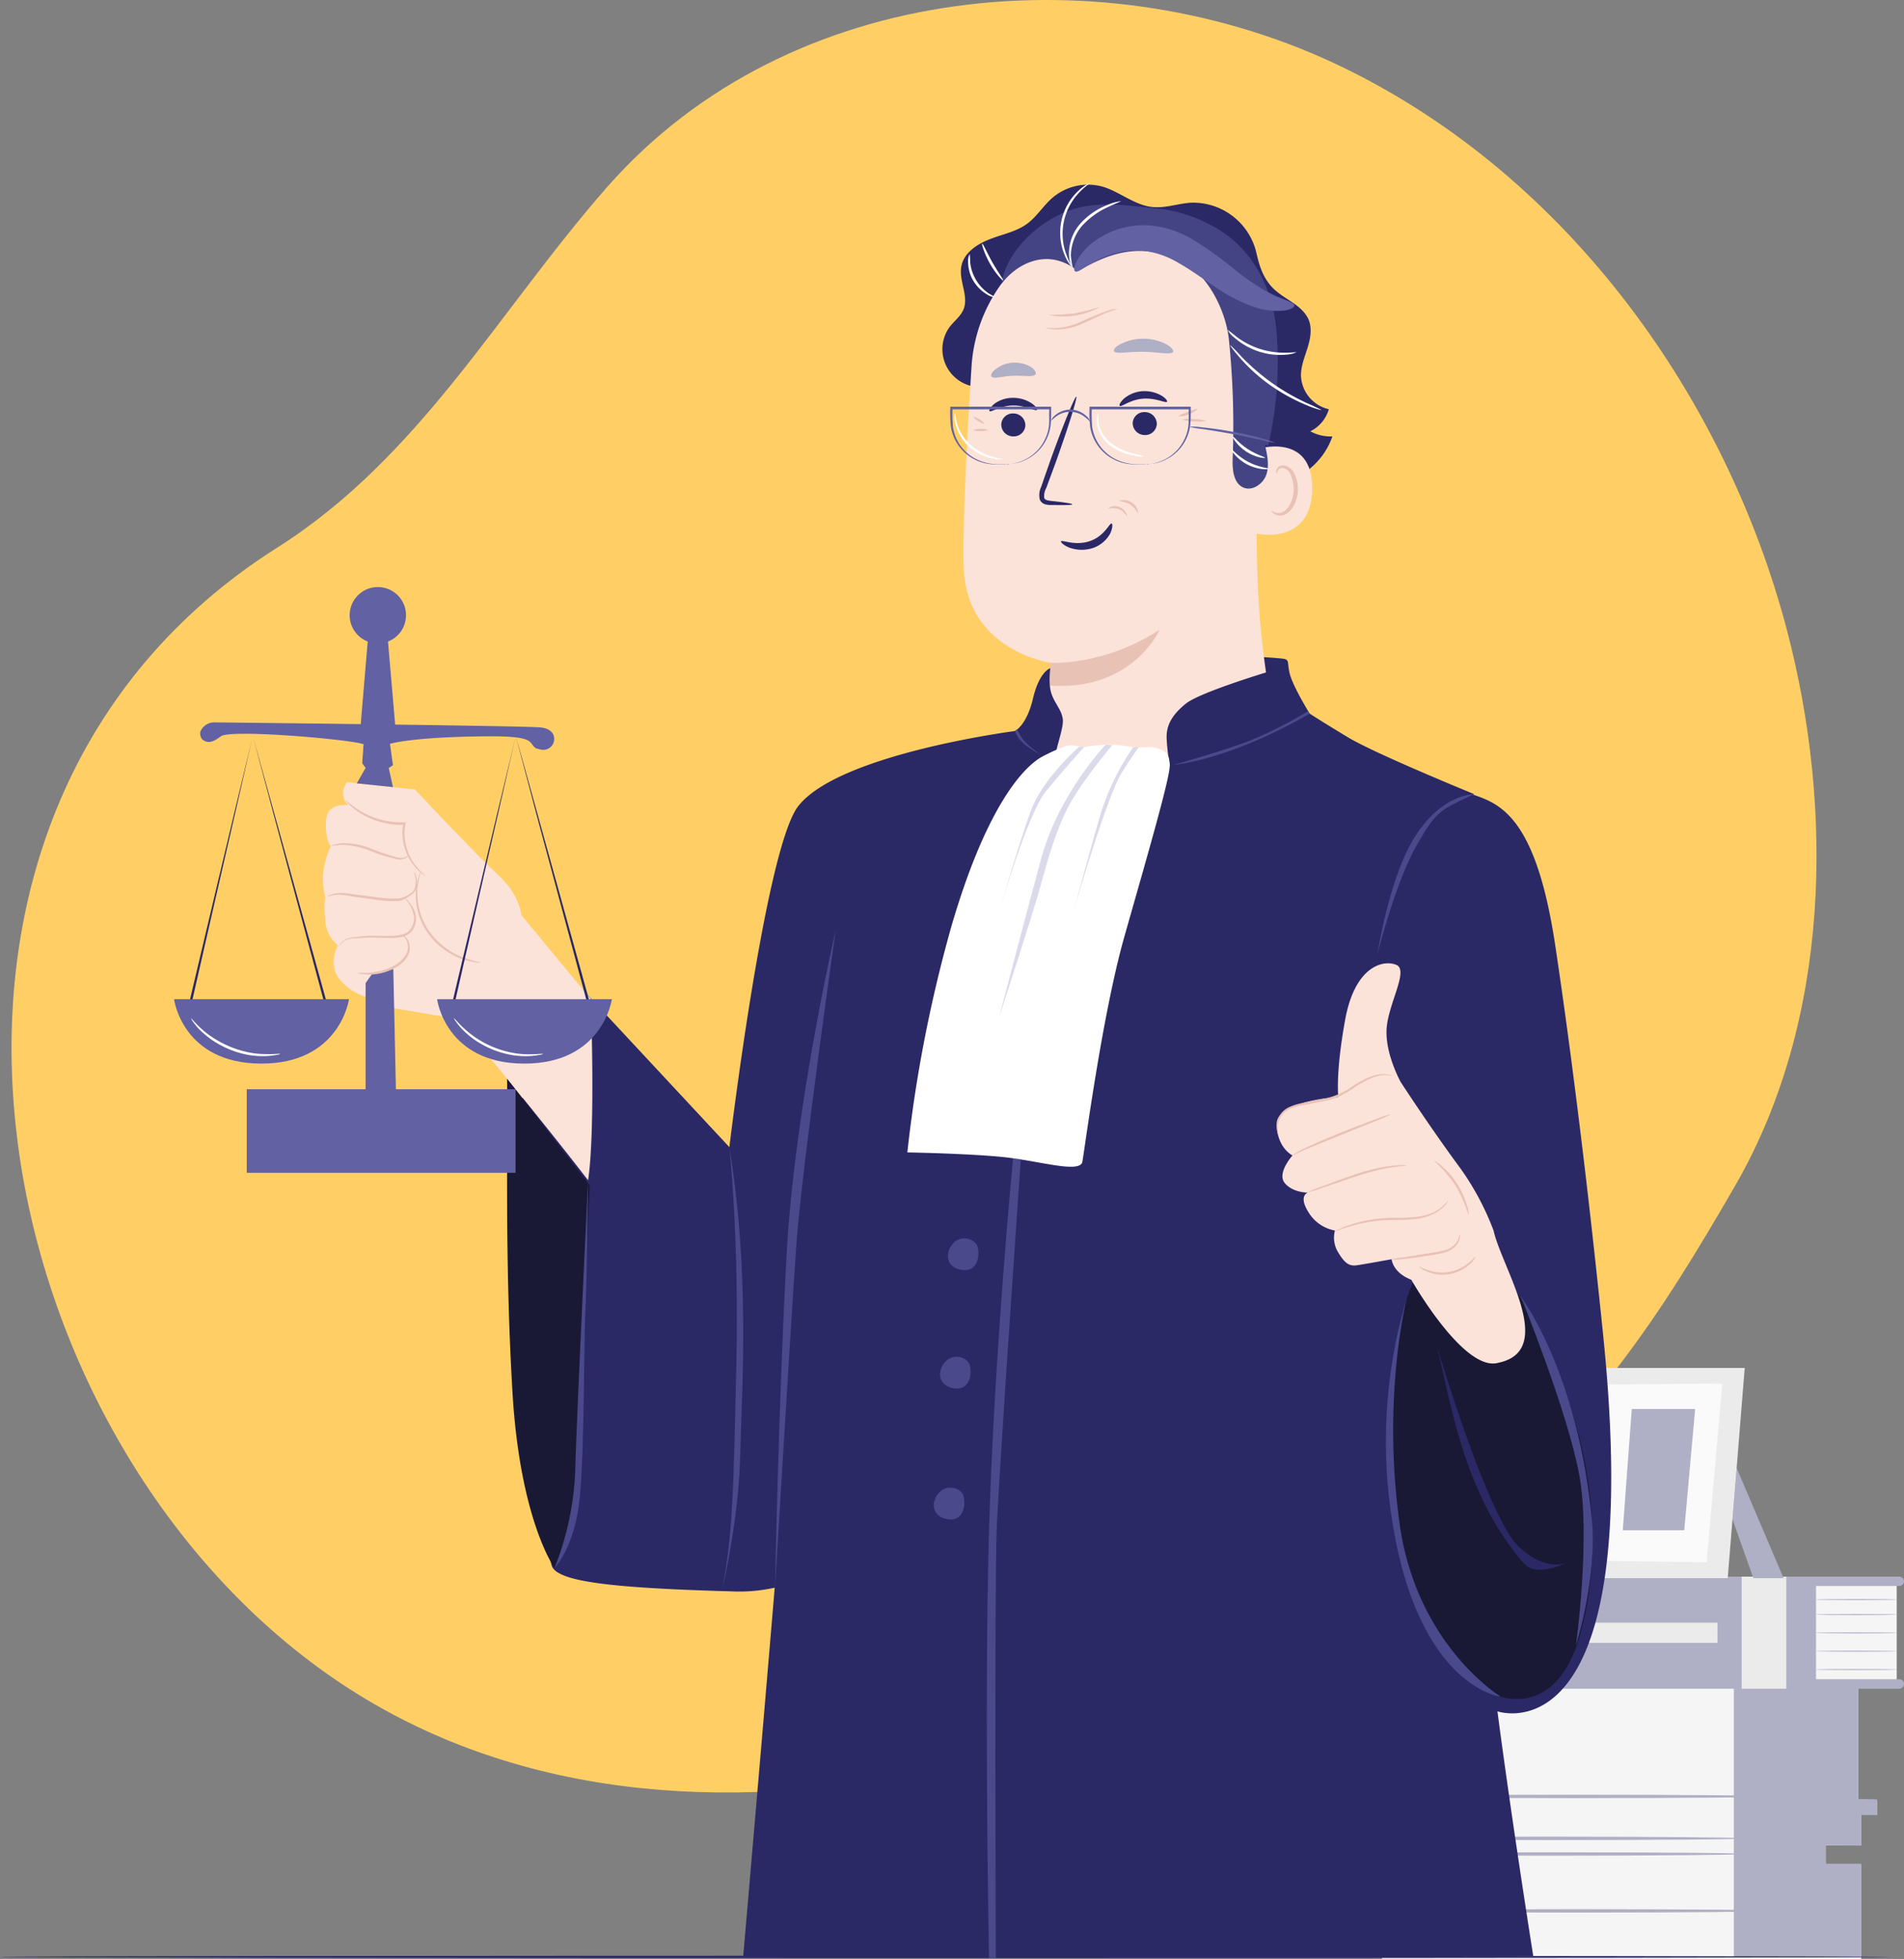 <svg xmlns="http://www.w3.org/2000/svg" width="539.361" height="554.88"><rect width="100%" height="100%" fill="#808080" stroke="none"/><g data-name="Groupe 84"><path fill="#ffcf66" d="M491.64 335.659c27.035-46.948 27.757-106.7 14.629-156.918-17.227-65.712-61.628-128.394-125.561-159.519-67.107-32.711-156.969-25.063-208.639 33.674-30.643 34.829-52.868 76.44-93.469 102.177-117.518 74.323-85.531 248.322 13.618 318.748 95.875 68.166 238.219 23.331 324.377-44.305 34.251-26.795 54.074-57.486 75.045-93.857Z" data-name="Tracé 760"/></g><path fill="#f5f5f5" d="M391.485 477.574v43.488h-7.264v4.712h7.264v29.1h135.754v-26.5h-10.054v-5.725h10.054v-8.659h4.474v-3.945h-5.292v-32.471Z" data-name="Tracé 761"/><path fill="#afafc6" d="M491.16 477.674v76.729h36.079v-26.506h-10.054v-5.292l10.054.193v-8.659h4.57l-.1-4.474-5.34-.1v-31.991Z" data-name="Tracé 762"/><path fill="#afafc6" d="M493.757 525.15c0 .241-24.582.481-54.841.481s-54.937-.241-54.937-.481 24.582-.481 54.937-.481 54.841.192 54.841.481Z" data-name="Tracé 763"/><path fill="#afafc6" d="M493.757 520.725c0 .289-24.582.481-54.841.481s-54.937-.193-54.937-.481 24.582-.481 54.937-.481 54.841.24 54.841.481Z" data-name="Tracé 764"/><path fill="#afafc6" d="M500.78 508.843c0 .289-24.582.481-54.937.481s-54.841-.193-54.841-.481 24.534-.481 54.841-.481 54.937.192 54.937.481Z" data-name="Tracé 765"/><path fill="#afafc6" d="M501.454 541.266c0 .241-24.582.481-54.841.481s-54.937-.193-54.937-.481c0-.24 24.582-.481 54.937-.481s54.841.192 54.841.481Z" data-name="Tracé 766"/><path fill="#f5f5f5" d="M513.625 448.422h23.668v28.142h-23.668z" data-name="Rectangle 62"/><path fill="#afafc6" d="M407.456 446.594h106.987v31.75H407.456z" data-name="Rectangle 63"/><path fill="#afafc6" d="M538.014 449.24h-26.458v-2.646h26.458a1.335 1.335 0 0 1 1.347 1.3v.048a1.368 1.368 0 0 1-1.347 1.3Z" data-name="Tracé 767"/><path fill="#afafc6" d="M538.014 478.344h-26.458v-2.694h26.458a1.345 1.345 0 0 1 1.347 1.347 1.411 1.411 0 0 1-1.347 1.347Z" data-name="Tracé 768"/><path fill="#ebebeb" d="M493.372 446.594h12.652v31.75h-12.652z" data-name="Rectangle 64"/><path fill="#ebebeb" d="M417.606 446.931h12.652v31.75h-12.652z" data-name="Rectangle 65"/><path fill="#afafc6" d="M537.295 453.088c0 .1-5.147.144-11.449.144s-11.449-.048-11.449-.144 5.147-.144 11.449-.144 11.449.048 11.449.144Z" data-name="Tracé 769"/><path fill="#afafc6" d="M537.295 457.321c0 .1-5.147.144-11.449.144s-11.449-.048-11.449-.144 5.147-.144 11.449-.144 11.449.048 11.449.144Z" data-name="Tracé 770"/><path fill="#afafc6" d="M537.295 462.517c0 .1-5.147.144-11.449.144s-11.449-.048-11.449-.144 5.147-.144 11.449-.144 11.449.048 11.449.144Z" data-name="Tracé 771"/><path fill="#afafc6" d="M537.295 467.712c0 .1-5.147.144-11.449.144s-11.449-.1-11.449-.144c0-.1 5.147-.144 11.449-.144 6.3.048 11.449.048 11.449.144Z" data-name="Tracé 772"/><path fill="#afafc6" d="M537.295 472.907c0 .1-5.147.144-11.449.144s-11.449-.048-11.449-.144 5.147-.144 11.449-.144 11.449.048 11.449.144Z" data-name="Tracé 773"/><path fill="#ebebeb" d="M438.436 459.631h48.106v5.725h-48.106z" data-name="Rectangle 66"/><path fill="#afafc6" d="m491.93 415.758 13.325 31.269h-8.563l-5.917-16.693Z" data-name="Tracé 774"/><path fill="#ebebeb" d="m451.087 387.472-5.147 59.555h43.487l4.813-59.555Z" data-name="Tracé 775"/><path fill="#fafafa" d="m455.321 392.187-4.474 49.885 32.616.433 4.426-50.607Z" data-name="Tracé 776"/><path fill="#afafc6" d="m462.248 399.114-2.55 34.347h17.414l3.079-34.347Z" data-name="Tracé 777"/><path fill="#2b2866" d="M535.465 554.303c0 .192-119.879.337-267.708.337S.001 554.496.001 554.303s119.831-.337 267.756-.337 267.708.192 267.708.337Z" data-name="Tracé 778"/><g fill="#ffcf66"><path d="M115.79 426.149c3.367 4.811 9.91 3.223 12.989.289s4.329-7.216 5.484-11.257c2.694-9.284 5.388-19.05 3.367-28.479a15.652 15.652 0 0 0-3.656-7.745 8.3 8.3 0 0 0-7.841-2.6c-3.319.866-5.388 4.089-6.831 7.168a67.953 67.953 0 0 0-6.735 29.152c0 4.666.529 9.621 3.223 13.47" data-name="Tracé 779"/><path d="M106.506 433.028c3.656-4.329 4.378-10.679 2.742-16.115s-5.34-10.054-9.573-13.854a51.841 51.841 0 0 0-17.126-10.1 18.261 18.261 0 0 0-7.7-1.251 8.081 8.081 0 0 0-6.446 3.9c-1.78 3.415-.1 7.6 1.78 11.016A122.218 122.218 0 0 0 81.44 423.75c3.367 4.33 7.216 8.611 12.363 10.583s10.439 1.732 13.181-1.828" data-name="Tracé 780"/></g><g data-name="Groupe 85"><path fill="#2b2866" d="M274.587 109.18a10.717 10.717 0 0 1-7.168-13.373 10.137 10.137 0 0 1 1.876-3.56c1.251-1.491 2.838-2.742 3.608-4.522 1.636-3.752-1.347-8.178-.577-12.267.674-3.752 4.33-6.254 7.938-7.649 3.608-1.443 7.5-2.117 10.631-4.378 2.838-2.069 4.714-5.292 7.408-7.553a15.561 15.561 0 0 1 13.951-3.031c4.859 1.4 9 5.2 14.047 5.773 3.752.433 7.312-.962 11.016-1.2a18.417 18.417 0 0 1 18.473 13.71c.818 3.56 1.636 6.687 3.993 9.573 3.031 3.752 8.178 5 10.583 9.14 1.4 2.5.962 5.58.144 8.322s-2.021 5.436-1.972 8.274a10.147 10.147 0 0 0 7.889 9.477 10.144 10.144 0 0 1-5.244 6.254 11.866 11.866 0 0 0 6.254 1.443 20.433 20.433 0 0 1-26.025 12.6l-1.155-.433" data-name="Tracé 781"/><path fill="#fce3d9" d="M355.645 127.316c.385-.192 16.308-5.147 16.067 11.257-.24 16.356-16.548 12.7-16.6 12.267s.533-23.524.533-23.524Z" data-name="Tracé 782"/><path fill="#e8c2b5" d="M360.215 144.634a7.863 7.863 0 0 0 .77.433 2.93 2.93 0 0 0 2.117.1c1.732-.625 3.223-3.319 3.367-6.254a9.931 9.931 0 0 0-.722-4.089 3.161 3.161 0 0 0-2.117-2.213 1.434 1.434 0 0 0-1.684.77 2.233 2.233 0 0 0-.192.818c-.1.048-.337-.289-.192-.962a1.806 1.806 0 0 1 .673-1.01 2.041 2.041 0 0 1 1.588-.385 4.035 4.035 0 0 1 2.934 2.55 9.977 9.977 0 0 1 .914 4.57c-.144 3.271-1.876 6.35-4.233 6.975a3.118 3.118 0 0 1-2.6-.481c-.623-.438-.719-.774-.623-.822Z" data-name="Tracé 783"/><path fill="#fce3d9" d="M272.999 160.605c-.337-11.5.866-35.261 2.213-56.765a44.4 44.4 0 0 1 43.584-41.66h2.309c24.823 1.01 37.859 22.658 36.175 47.432 0 0-4.907 65.472 4.137 91.93s-23.043 36.7-23.043 36.7l-42.958-20.541 2.261-29.97c-.048.006-23.956-3.313-24.678-27.126Z" data-name="Tracé 784"/><path fill="#e8c2b5" d="M297.582 187.737s15.105.962 30.932-9.381c0 0-7.6 17.559-31.413 15.827Z" data-name="Tracé 785"/><path fill="#2b2866" d="M283.631 120.245a3.377 3.377 0 0 0 3.367 3.367 3.3 3.3 0 0 0 3.464-3.031v-.1a3.377 3.377 0 0 0-3.367-3.367 3.279 3.279 0 0 0-3.464 3.079Z" data-name="Tracé 786"/><path fill="#2b2866" d="M320.865 119.86a3.409 3.409 0 0 0 3.367 3.367 3.3 3.3 0 0 0 3.464-3.031v-.1a3.377 3.377 0 0 0-3.367-3.367 3.279 3.279 0 0 0-3.464 3.079Z" data-name="Tracé 787"/><path fill="#2b2866" d="M280.312 116.444c.433.433 2.983-1.539 6.639-1.587s6.4 1.732 6.783 1.251c.192-.192-.241-1.01-1.443-1.828a9.46 9.46 0 0 0-5.436-1.587 8.765 8.765 0 0 0-5.292 1.78c-1.059.961-1.444 1.779-1.251 1.971Z" data-name="Tracé 788"/><path fill="#2b2866" d="M317.208 114.953c.433.433 2.886-1.732 6.542-2.02s6.494 1.347 6.831.866c.192-.192-.289-.962-1.539-1.732a9.683 9.683 0 0 0-5.532-1.251 9.1 9.1 0 0 0-5.147 2.117c-1.059 1.012-1.395 1.827-1.155 2.02Z" data-name="Tracé 789"/><path fill="#2b2866" d="M303.788 142.856c0-.192-2.261-.577-5.965-.962-.914-.1-1.828-.241-2.021-.866a4.737 4.737 0 0 1 .577-2.79l2.646-7.168c3.656-10.2 6.254-18.617 5.869-18.713s-3.752 8.034-7.408 18.232c-.866 2.5-1.732 4.907-2.5 7.216a5.485 5.485 0 0 0-.433 3.7 2.381 2.381 0 0 0 1.539 1.347 5.977 5.977 0 0 0 1.587.192c3.799.051 6.06.051 6.109-.188Z" data-name="Tracé 790"/><path fill="#2b2866" d="M314.899 148.29c-.577-.241-1.924 3.512-6.109 4.955-4.185 1.491-7.985-.433-8.226.1-.1.241.625 1.058 2.261 1.732a10.251 10.251 0 0 0 6.783.144 8.766 8.766 0 0 0 4.955-4.233c.673-1.543.625-2.65.336-2.698Z" data-name="Tracé 791"/><path fill="#afafc6" d="M315.573 99.458c.481.962 4.041.1 8.37.192s7.889.914 8.37 0c.192-.433-.481-1.347-1.972-2.165a14.316 14.316 0 0 0-12.748-.1c-1.539.731-2.212 1.597-2.02 2.073Z" data-name="Tracé 792"/><path fill="#afafc6" d="M280.841 106.63c.674.818 3.175-.1 6.254-.192s5.628.481 6.254-.433c.241-.433-.144-1.251-1.251-2.02a8.887 8.887 0 0 0-5.051-1.251 8.276 8.276 0 0 0-4.907 1.78c-1.203.818-1.54 1.683-1.299 2.116Z" data-name="Tracé 793"/><path fill="#444484" d="M301.286 60.261c8.322-3.608 16.933-2.165 25.929-1.251a41.133 41.133 0 0 1 19.339 6.879c9.284 6.35 14.143 16.885 15.057 28.094a105.117 105.117 0 0 1-2.357 32.231l-.914-.192c.625 2.742 1.251 5.628.433 8.274s-3.848 4.859-6.446 3.848c-3.031-1.251-3.271-5.34-3.127-8.611a237.365 237.365 0 0 0-1.058-33.1c-.77-8.226-5.821-18.136-12.363-21.792-14.768-8.178-25.64 0-30.6 2.02-8.178-6.494-16.885-2.309-21.5 3.752 1.4-8.804 9.284-16.501 17.607-20.152Z" data-name="Tracé 794"/><path fill="#6161a3" d="M366.662 86.522c0 .529-.914 1.155-2.886 1.443a19.707 19.707 0 0 1-8.178-.914 43.428 43.428 0 0 1-10.583-5.243c-3.608-2.357-7.216-5.1-11.064-7.264a24.88 24.88 0 0 0-11.016-3.608 23.32 23.32 0 0 0-9.429 1.587c-5.292 2.069-8.034 5-8.948 4.33-.241-.144-.289-.481-.192-1.058a6.259 6.259 0 0 1 .818-2.117 17.124 17.124 0 0 1 5.773-5.965 23.438 23.438 0 0 1 11.93-3.9 25.3 25.3 0 0 1 7.6.866 31.09 31.09 0 0 1 7.36 3.127 100.974 100.974 0 0 1 11.449 8.178 72.77 72.77 0 0 0 8.611 6.061 39.388 39.388 0 0 0 6.3 2.934c1.397.581 2.408.966 2.455 1.543Z" data-name="Tracé 795"/><path fill="#fff" d="M367.239 99.8a8.425 8.425 0 0 1-3.079.673 19.447 19.447 0 0 1-7.6-.914 19.971 19.971 0 0 1-6.687-3.752 7.629 7.629 0 0 1-2.117-2.357 31.473 31.473 0 0 1 2.5 1.924 22.337 22.337 0 0 0 13.951 4.522c1.829 0 2.984-.192 3.032-.096Z" data-name="Tracé 796"/><path fill="#fff" d="M374.406 116.155a5.269 5.269 0 0 1-1.251-.289 26.658 26.658 0 0 1-3.271-1.2 53.442 53.442 0 0 1-10.007-5.53 49.411 49.411 0 0 1-8.515-7.649 41.347 41.347 0 0 1-2.213-2.694 3.58 3.58 0 0 1-.673-1.058 45.122 45.122 0 0 1 3.271 3.367 65.284 65.284 0 0 0 8.563 7.36 62.007 62.007 0 0 0 9.814 5.676 57.873 57.873 0 0 1 4.282 2.017Z" data-name="Tracé 797"/><path fill="#fff" d="M317.546 56.985c0 .1-1.4.577-3.512 1.587a22.457 22.457 0 0 0-7.5 5.388 13.243 13.243 0 0 0-3.175 8.418 20.373 20.373 0 0 0 .625 3.752 4.486 4.486 0 0 1-.529-.914 8.365 8.365 0 0 1-.625-2.838 12.761 12.761 0 0 1 3.127-8.948 19.954 19.954 0 0 1 7.793-5.388 13.156 13.156 0 0 1 3.796-1.057Z" data-name="Tracé 798"/><path fill="#fff" d="M308.742 51.79c.1.144-1.251.866-2.934 2.646a16.9 16.9 0 0 0-3.848 17.366c.77 2.261 1.636 3.56 1.539 3.608-.144.1-.289-.241-.674-.818a13.311 13.311 0 0 1-1.347-2.6 16.334 16.334 0 0 1 3.993-17.943 12.132 12.132 0 0 1 2.357-1.78 2.758 2.758 0 0 1 .914-.479Z" data-name="Tracé 799"/><path fill="#fff" d="M358.388 129.673c0 .192-2.694 0-5.388-1.78s-3.993-4.137-3.752-4.233 1.684 1.924 4.233 3.56 4.955 2.26 4.907 2.453Z" data-name="Tracé 800"/><path fill="#fff" d="M359.349 132.8c0 .192-2.934.385-6.061-1.251s-4.666-4.185-4.474-4.281 1.876 2.069 4.859 3.608 5.724 1.683 5.676 1.924Z" data-name="Tracé 801"/><path fill="#fff" d="M281.755 84.165a4.359 4.359 0 0 1-2.165-.77 11.193 11.193 0 0 1-3.9-3.9 10.471 10.471 0 0 1-1.443-5.34 4.353 4.353 0 0 1 .433-2.213 17.084 17.084 0 0 1 .144 2.213 12.188 12.188 0 0 0 5.1 8.851c1.061.678 1.879 1.015 1.831 1.159Z" data-name="Tracé 802"/><path fill="#fff" d="M284.16 79.403c-.144.144-2.117-1.828-3.752-4.762s-2.405-5.58-2.165-5.628 1.251 2.405 2.838 5.244c1.636 2.885 3.272 5.002 3.079 5.146Z" data-name="Tracé 803"/><path fill="#e8c2b5" d="M339.241 115.771a5.109 5.109 0 0 1-2.55 1.587 4.953 4.953 0 0 1-2.983.529 9.782 9.782 0 0 1 2.742-1.155 10.628 10.628 0 0 1 2.791-.961Z" data-name="Tracé 804"/><path fill="#e8c2b5" d="M341.791 119.281a19.456 19.456 0 0 1-7.072-.433 9.819 9.819 0 0 1 3.56-.1 9.585 9.585 0 0 1 3.512.533Z" data-name="Tracé 805"/><path fill="#e8c2b5" d="M279.735 121.784c0 .192-.866.337-1.972.337s-1.972-.144-1.972-.289.866-.337 1.972-.337 1.972.144 1.972.289Z" data-name="Tracé 806"/><path fill="#e8c2b5" d="M278.82 119.956c-.1.144-.866-.144-1.684-.625s-1.443-1.058-1.347-1.2.818.144 1.684.625c.866.526 1.443 1.055 1.347 1.2Z" data-name="Tracé 807"/><path fill="#e8c2b5" d="M316.536 87.484c0 .1-1.155.385-2.934 1.058-1.78.722-4.137 1.924-6.879 3.079a17.981 17.981 0 0 1-7.408 1.732 9.489 9.489 0 0 1-2.309-.289c-.529-.144-.818-.241-.818-.289a18.508 18.508 0 0 0 3.079.144 20.532 20.532 0 0 0 7.168-1.876 70.979 70.979 0 0 1 6.975-2.886 7.949 7.949 0 0 1 3.126-.673Z" data-name="Tracé 808"/><path fill="#e8c2b5" d="M311.677 86.907a21.234 21.234 0 0 1-14.913 2.261 65.35 65.35 0 0 0 7.5-.385 69.625 69.625 0 0 0 7.413-1.876Z" data-name="Tracé 809"/><path fill="#e8c2b5" d="M319.182 146.125c-.144.1-.722-1.347-2.261-1.924a6.246 6.246 0 0 0-2.983-.144c0-.1.241-.337.818-.529a3.521 3.521 0 0 1 4.182 1.686c.34.527.34.911.244.911Z" data-name="Tracé 810"/><path fill="#e8c2b5" d="M322.308 145.404a7.51 7.51 0 0 0-2.117-2.5 7.842 7.842 0 0 0-3.127-.914c0-.1.337-.289 1.01-.337a4.181 4.181 0 0 1 2.5.673 4.377 4.377 0 0 1 1.636 1.972c.194.673.146 1.106.098 1.106Z" data-name="Tracé 811"/><path fill="#6161a3" d="M285.026 131.593c.577-.1 1.106-.192 1.684-.241a12.854 12.854 0 0 0 4.378-1.539 13.422 13.422 0 0 0 2.6-2.02 11.9 11.9 0 0 0 2.213-3.127 11.458 11.458 0 0 0 1.251-4.137c.144-1.491 0-3.175.1-4.859l.289.289h-28l.289-.289a41.048 41.048 0 0 0 .144 5.436 12.241 12.241 0 0 0 7.889 9.525 13.036 13.036 0 0 0 5.244.818h1.433c.337 0 .481 0 .481.048h-1.924a13.637 13.637 0 0 1-5.388-.673 12.6 12.6 0 0 1-8.322-9.814 35.258 35.258 0 0 1-.192-5.532v-.285h28.575v.289c0 1.684 0 3.319-.144 4.907a12.606 12.606 0 0 1-1.347 4.329 12.354 12.354 0 0 1-5.1 5.2 11.6 11.6 0 0 1-4.522 1.443 5.451 5.451 0 0 1-1.251.048.438.438 0 0 1-.38.184Z" data-name="Tracé 812"/><path fill="#6161a3" d="M324.521 131.593c.577-.1 1.106-.192 1.684-.241a12.853 12.853 0 0 0 4.378-1.539 13.421 13.421 0 0 0 2.6-2.02 11.9 11.9 0 0 0 2.213-3.127 11.458 11.458 0 0 0 1.251-4.137c.144-1.491.048-3.175.1-4.859l.289.289h-28.049l.289-.289a41.048 41.048 0 0 0 .144 5.436 12.241 12.241 0 0 0 7.889 9.525 13.036 13.036 0 0 0 5.244.818h1.434c.337 0 .481 0 .481.048h-1.924a13.637 13.637 0 0 1-5.388-.673 12.6 12.6 0 0 1-8.322-9.814 35.258 35.258 0 0 1-.192-5.532v-.285h28.675v.289c0 1.684 0 3.319-.144 4.907a12.605 12.605 0 0 1-1.347 4.329 12.354 12.354 0 0 1-5.1 5.2 11.6 11.6 0 0 1-4.522 1.443 5.451 5.451 0 0 1-1.251.048.588.588 0 0 1-.432.184Z" data-name="Tracé 813"/><path fill="#6161a3" d="M308.79 119.427c-.1 0-.481-.577-1.4-1.251a6.649 6.649 0 0 0-8.226-.192 17.035 17.035 0 0 0-1.443 1.251 3.459 3.459 0 0 1 1.155-1.587 6.677 6.677 0 0 1 4.474-1.636 6.776 6.776 0 0 1 4.378 1.828 2.991 2.991 0 0 1 1.062 1.587Z" data-name="Tracé 814"/><path fill="#6161a3" d="M361.225 125.44a22.229 22.229 0 0 1-3.56-.722c-2.165-.481-5.2-1.155-8.563-1.78s-6.4-1.106-8.659-1.443a22.044 22.044 0 0 1-3.56-.625 18.645 18.645 0 0 1 3.656.192c2.213.192 5.34.625 8.755 1.251s6.4 1.347 8.563 1.972a23.232 23.232 0 0 1 3.368 1.155Z" data-name="Tracé 815"/><path fill="#fff" d="M284.064 130.058a7.445 7.445 0 0 1-3.079-.241 14.472 14.472 0 0 1-6.59-3.415 12.429 12.429 0 0 1-3.752-6.4 6.08 6.08 0 0 1-.1-3.079c.1 0 .048 1.155.529 2.934a13.321 13.321 0 0 0 3.752 6.061 15.72 15.72 0 0 0 6.254 3.464c1.734.532 2.986.58 2.986.676Z" data-name="Tracé 816"/><path fill="#fff" d="M324.088 129.337a8.616 8.616 0 0 1-2.934-.337 16.5 16.5 0 0 1-6.639-2.742 9.8 9.8 0 0 1-3.752-6.061 5.725 5.725 0 0 1 .1-2.213c.1-.529.241-.77.289-.77a19.306 19.306 0 0 0 .1 2.886 9.675 9.675 0 0 0 3.752 5.628 18.015 18.015 0 0 0 6.35 2.838 17.828 17.828 0 0 1 2.734.771Z" data-name="Tracé 817"/></g><path fill="#2b2866" d="M454.118 377.995c-1.924-18.857-6.879-65.712-13.518-109.97-5.436-36.464-15.49-40.265-23.331-42.958l.289-.144s-27.949-11.4-35.694-16.067-10.872-6.735-10.872-6.735-4.955-7.986-5.725-11.642c-.77-3.608.337-3.752-3.175-4.041-2.694-.241-4.041-.289-4.041-.289l.577 4.33s-18.617 5.628-22.61 8.755c-3.945 3.175-5.725 6.158-5.532 10.1a57.977 57.977 0 0 0 .914 7.553s-17.462 4.33-32.135-2.79c-.818-.385 1.828-6.975 1.828-9.814s-2.309-4.907-3.271-7.889c-.914-2.79-.289-7.12-.289-7.12s-3.079.818-4.907 8.563-5.147 9.236-5.147 9.236-49.886 6.446-61.383 21.311c-9.381 12.123-19.483 96.548-19.483 96.548l-40.89-43.92s3.656 35.791-2.453 48.924l-13.325-25.929s-16.741 46.278 6.3 139.314c1.155 4.763 17.366 6.494 51.377 7.456a46.339 46.339 0 0 0 11.834-1.058c-3.415 40.842-8.948 104.726-8.948 104.726l223.836-.337s-6.013-37.811-10.15-69.368c.002.001 42.432 14.866 29.924-106.745Z" data-name="Tracé 818"/><path fill="#191935" d="M400.625 362.6s-4.474 7.841-6.013 25.929-1.828 50.992 8.755 72.11c10.583 21.167 36.079 32.231 44.305 2.213 8.419-30.691-.192-60.132-7.408-76.392s-11.593-25.015-20.637-27.372c-9.044-2.309-19 3.512-19 3.512" data-name="Tracé 819"/><path fill="#49498c" d="M332.411 216.647s15.057-1.01 38.581-14.48l-.481-.722a112.655 112.655 0 0 1-17.847 8.9c-8.563 3.08-20.253 6.302-20.253 6.302Z" data-name="Tracé 820"/><path fill="#49498c" d="M287.48 207.027a9.264 9.264 0 0 0 3.127 4.089 24.986 24.986 0 0 0 4.185 2.646 28.715 28.715 0 0 1-4.57-3.8 11.772 11.772 0 0 1-2.068-3.367Z" data-name="Tracé 821"/><path fill="#49498c" d="M286.999 327.917s-5.484 56.524-6.879 107.131c-1.347 50.559.048 119.591.048 119.591l1.924.048s-.385-104.726.24-121.13 6.831-104.967 6.831-104.967Z" data-name="Tracé 822"/><g data-name="Groupe 86"><path fill="#fff" d="M302.681 211.213s-1.828.192-7.12 2.934c-6.254 3.223-16.548 15.682-26.025 48.154a393 393 0 0 0-12.507 64.127s16.933.289 27.035 1.3 21.984 4.811 22.562 1.3c.625-3.512 5.628-41.66 11.834-63.548s12.989-45.123 12.892-48.635c-.1-2.934-.673-4.426-4.811-5.2-.866-.144-3.56.144-4.762.048-2.6-.241-4.57-.722-7.312-.77a42.88 42.88 0 0 0-7.36.722c-.962.193-2.978-.865-4.426-.432Z" data-name="Tracé 823"/><path fill="#dadaea" d="M305.712 211.501s-10.247 8.9-13.614 17.943-8.8 28-8.8 28 7.793-26.891 12.844-33.1 10.92-12.7 10.92-12.7Z" data-name="Tracé 824"/><path fill="#dadaea" d="M313.168 210.972s-13.325 13.951-18.28 32.423c-5 18.473-11.786 44.5-11.786 44.5s9.14-27.9 11.5-36.416 4.811-17.51 8.9-24.534c4.086-7.073 11.59-15.873 11.59-15.873Z" data-name="Tracé 825"/><path fill="#dadaea" d="M320.962 211.697a70.611 70.611 0 0 0-9.429 19.675c-3.175 11.064-7.264 26.17-7.264 26.17s9.236-31.8 13.422-38.533c4.185-6.687 5-7.408 5-7.408Z" data-name="Tracé 826"/></g><path fill="#49498c" d="M270.595 351.633c-3.031 2.55-3.031 7.312 1.876 8.082 4.955.77 5.292-5.292 4.185-7.216a4.305 4.305 0 0 0-6.061-.866Z" data-name="Tracé 827"/><path fill="#49498c" d="M268.382 385.162c-3.031 2.55-3.031 7.312 1.876 8.082 4.955.77 5.292-5.292 4.185-7.216a4.348 4.348 0 0 0-6.061-.866Z" data-name="Tracé 828"/><path fill="#49498c" d="M266.602 422.251c-3.031 2.55-3.031 7.312 1.876 8.082 4.955.77 5.292-5.292 4.185-7.216-1.106-1.876-4.378-2.309-6.061-.866Z" data-name="Tracé 829"/><path fill="#49498c" d="M417.558 224.922s-11.545 0-19.435 17.077c-5.436 11.834-7.937 28.286-7.937 28.286s5.147-20.445 11.064-30.74c5.917-10.245 6.35-9.764 16.308-14.623Z" data-name="Tracé 830"/><path fill="#49498c" d="M219.555 449.528s.962-50.944 3.223-93.421 13.951-92.6 13.951-92.6-9.429 66.338-11.064 88.082c-1.54 21.691-6.11 97.939-6.11 97.939Z" data-name="Tracé 831"/><path fill="#49498c" d="M206.614 324.886s2.79 25.159 1.972 61.816-1.01 47.336-3.945 63.259c0 0 4.618-19.1 5.051-37.955s2.839-50.56-3.078-87.12Z" data-name="Tracé 832"/><path fill="#191935" d="m143.644 305.403 23.427 30.355s-2.79 64.414-3.223 76.007c-.481 11.594-1.4 21.311-3.223 25.737a33.708 33.708 0 0 1-3.512 6.687s-9.91-13.614-11.978-50.463c-2.165-36.9-1.251-69.08-1.491-88.322" data-name="Tracé 833"/><path fill="#49498c" d="M430.787 367.219s16.164 21.263 20.156 63.115c1.588 16.645-4.522 35.791-4.522 35.791s4.185-30.066 1.01-48.01c-3.223-17.996-16.644-50.896-16.644-50.896Z" data-name="Tracé 834"/><path fill="#49498c" d="M425.159 480.608s-24.967-2.7-31.509-54.94a142.564 142.564 0 0 1 4.906-58.16s-7.12 27.516-2.117 63.788c4.715 34.781 28.72 49.312 28.72 49.312Z" data-name="Tracé 835"/><g data-name="Groupe 87"><path fill="#fce3d9" d="M423.089 348.554a76.675 76.675 0 0 0-9.525-17.8c-8.13-10.968-16.741-24.2-16.741-24.2s-4.378-7.793-4.041-14.913 6.4-16.789 2.79-18.328-11.738.192-14.528 15.586-1.924 21.84-1.924 21.84-17.655 1.01-17.462 7.745c.144 6.735 4.474 8.8 4.474 8.8s-4.474 5-2.213 7.793 6.542 2.742 6.542 2.742-2.742.866.192 5.532a11.057 11.057 0 0 0 7.5 5.2 7.922 7.922 0 0 0 1.058 6.4c2.069 3.464 3.464 3.608 5 3.464 1.539-.192 10.006-1.732 10.006-1.732s.24 3.752 5.58 5.821c0 0 14.865 26.218 24.582 23.524 16.798-3.415 1.116-26.747-1.29-37.474Z" data-name="Tracé 836"/><path fill="#e8c2b5" d="M394.659 304.826a10.145 10.145 0 0 0-1.539-.241 9.449 9.449 0 0 0-4.185.625 27.8 27.8 0 0 0-5.628 3.079 28.714 28.714 0 0 1-3.319 1.972 16.4 16.4 0 0 1-3.9 1.4c-2.79.625-5.388 1.058-7.793 1.539a12.667 12.667 0 0 0-3.223 1.058 5.7 5.7 0 0 0-2.117 1.876 6.335 6.335 0 0 0-.962 4.041c.1 1.01.289 1.539.241 1.588a.969.969 0 0 1-.192-.385 6.629 6.629 0 0 1 .529-5.484 5.956 5.956 0 0 1 2.261-2.117 13.59 13.59 0 0 1 3.319-1.155c2.405-.529 5-1.01 7.745-1.588a20.989 20.989 0 0 0 7.072-3.223 26.45 26.45 0 0 1 5.773-3.031 9.618 9.618 0 0 1 4.378-.433 5.075 5.075 0 0 1 1.155.289 2.2 2.2 0 0 0 .385.19Z" data-name="Tracé 837"/><path fill="#e8c2b5" d="M394.13 315.554a25.384 25.384 0 0 1-4.041 1.828l-10.006 4.041c-3.9 1.588-7.408 2.983-10.006 4.089a51.094 51.094 0 0 0-2.934 1.347 7.67 7.67 0 0 1-1.106.481 18.12 18.12 0 0 1 3.848-2.213c2.5-1.251 5.965-2.694 9.862-4.281s7.5-2.934 10.006-3.848a25.888 25.888 0 0 1 4.377-1.444Z" data-name="Tracé 838"/><path fill="#e8c2b5" d="M410.294 339.943a3.473 3.473 0 0 1-.674 1.155 9.3 9.3 0 0 1-2.886 2.405 15.662 15.662 0 0 1-5.244 1.732 52.2 52.2 0 0 1-6.735.337 43.318 43.318 0 0 0-11.93 1.684c-2.983.866-4.763 1.636-4.763 1.539a4.354 4.354 0 0 1 1.251-.625 27.207 27.207 0 0 1 3.464-1.347 39.566 39.566 0 0 1 12.075-1.876 51.1 51.1 0 0 0 6.639-.289 15.143 15.143 0 0 0 5.147-1.539 12.111 12.111 0 0 0 3.656-3.176Z" data-name="Tracé 839"/><path fill="#e8c2b5" d="M413.468 349.516a1.758 1.758 0 0 1 .1.866 4.337 4.337 0 0 1-.962 2.261 6.273 6.273 0 0 1-3.031 2.021 26.1 26.1 0 0 1-4.281.914c-3.031.481-5.821.866-7.793 1.058a9.335 9.335 0 0 1-3.271 0 27.861 27.861 0 0 1 3.223-.481l7.793-1.251a40.2 40.2 0 0 0 4.185-.818 6.083 6.083 0 0 0 2.838-1.78 5.189 5.189 0 0 0 1.199-2.79Z" data-name="Tracé 840"/><path fill="#e8c2b5" d="M418.038 355.914a5.845 5.845 0 0 1-1.636 2.117 11.328 11.328 0 0 1-12.219 2.117 5.37 5.37 0 0 1-2.261-1.443c0-.1.914.481 2.453 1.01a11.946 11.946 0 0 0 11.738-2.069c1.156-.962 1.781-1.824 1.925-1.732Z" data-name="Tracé 841"/><path fill="#e8c2b5" d="M416.066 344.369a39.9 39.9 0 0 0-3.752-8.563 39.153 39.153 0 0 0-6.158-7.071 7.61 7.61 0 0 1 2.309 1.587 23.205 23.205 0 0 1 4.378 5.1 24.341 24.341 0 0 1 2.742 6.158 8.111 8.111 0 0 1 .481 2.789Z" data-name="Tracé 842"/><path fill="#e8c2b5" d="M398.556 330.13c0 .1-1.636.144-4.233.529a66.176 66.176 0 0 0-10.006 2.5l-9.765 3.319a25.011 25.011 0 0 1-4.089 1.251 23.512 23.512 0 0 1 3.945-1.636c2.5-.914 5.869-2.261 9.717-3.512a48.194 48.194 0 0 1 10.1-2.357 22.733 22.733 0 0 1 3.127-.192 3.311 3.311 0 0 1 1.204.098Z" data-name="Tracé 843"/></g><g data-name="Groupe 88" transform="translate(49.308 166.282)"><path fill="#fce3d9" d="M118.051 116.56c-.529-.337-19.723-23.716-19.723-23.716s-.192-5.436-6.639-11.4-23.476-24.1-23.476-24.1l-19.241-2.071s-2.405 3.223 0 6.109l.385.433c-1.491-.192-6.061-.337-6.3 4.329-.337 5.58 1.347 7.312 1.347 7.312a24.074 24.074 0 0 0-2.213 7.986 23.787 23.787 0 0 0 .673 6.639s-.529 1.539 0 6.446a9.64 9.64 0 0 0 3.56 6.975 9.77 9.77 0 0 0-.866 7.168c1.251 3.752 5.965 6.254 5.965 6.254s9.381 4.233 11.738 4.57 17.174 2.886 17.174 2.886 22.177 26.6 36.849 45.652c2.162-14.287.767-51.472.767-51.472Z" data-name="Tracé 844"/><path fill="#6161a3" d="m62.104 108.19.818 37.619h-8.659v-33.626l2.069-2.934Z" data-name="Tracé 845"/><path fill="#e8c2b5" d="M48.442 60.276a52.08 52.08 0 0 0 4.185 3.079 22.68 22.68 0 0 0 11.786 3.271h1.251l-.1.385a15.111 15.111 0 0 0 2.405 11.257 22.989 22.989 0 0 0 3.271 3.56 2.949 2.949 0 0 1-1.106-.722 14.192 14.192 0 0 1-2.5-2.6 15.3 15.3 0 0 1-2.405-4.859 14.293 14.293 0 0 1-.289-6.687l.337.385h-.914a21.734 21.734 0 0 1-12.026-3.56 20.4 20.4 0 0 1-2.983-2.405 5.094 5.094 0 0 1-.912-1.104Z" data-name="Tracé 846"/><path fill="#e8c2b5" d="M44.45 73.362a2.551 2.551 0 0 1 .818-.385 10.9 10.9 0 0 1 2.5-.433 20.074 20.074 0 0 1 8.034 1.539 61.989 61.989 0 0 0 7.649 2.55 3.313 3.313 0 0 0 2.261-.241c.481-.289.722-.529.722-.481.048.048-.1.337-.577.722a3.493 3.493 0 0 1-2.5.481 39.532 39.532 0 0 1-7.793-2.405 23.108 23.108 0 0 0-7.793-1.684 25.863 25.863 0 0 0-3.321.337Z" data-name="Tracé 847"/><path fill="#e8c2b5" d="M43.199 87.841a3.145 3.145 0 0 1 1.106-.625 7.608 7.608 0 0 1 3.416-.529c1.443 0 3.127.385 5 .577 1.828.192 3.945.529 6.109.77 1.058.1 2.117.192 3.127.192h1.491a6.742 6.742 0 0 0 1.347-.289 7.993 7.993 0 0 0 2.261-1.251 3.118 3.118 0 0 0 .818-.77 2.385 2.385 0 0 0 .385-.962 7.505 7.505 0 0 0 0-3.271 4.413 4.413 0 0 0-.433-1.106 1.76 1.76 0 0 1 .673 1.058 7.029 7.029 0 0 1 .144 3.464 2.428 2.428 0 0 1-.433 1.106 4.118 4.118 0 0 1-.914.914 10.675 10.675 0 0 1-2.357 1.443 5.235 5.235 0 0 1-1.491.385h-1.539a24.144 24.144 0 0 1-3.223-.192c-2.165-.241-4.233-.577-6.109-.818-1.876-.192-3.56-.625-5-.722a9.52 9.52 0 0 0-4.378.626Z" data-name="Tracé 848"/><path fill="#e8c2b5" d="M46.807 101.551a3.138 3.138 0 0 1 .77-1.01 4.808 4.808 0 0 1 1.251-.866 8.669 8.669 0 0 1 1.924-.481l2.309-.241c.914-.1 1.78-.144 2.694-.192 1.876 0 3.993.1 6.158 0a10.732 10.732 0 0 0 3.031-.433 3.925 3.925 0 0 0 2.165-1.636 5.287 5.287 0 0 0 .577-4.57 10.149 10.149 0 0 0-1.443-2.886 3.852 3.852 0 0 1-.722-1.01 3.717 3.717 0 0 1 .914.818 9.237 9.237 0 0 1 1.78 2.934 6 6 0 0 1-.529 5.051 4.652 4.652 0 0 1-2.5 1.876 10.469 10.469 0 0 1-3.223.481c-2.213.048-4.281-.1-6.158-.1-.914 0-1.828.048-2.646.1l-2.357.144a4.938 4.938 0 0 0-3.031 1.058c-.627.627-.916.963-.964.963Z" data-name="Tracé 849"/><path fill="#e8c2b5" d="M51.954 109.248c0-.1 1.251.144 3.271 0a16.633 16.633 0 0 0 7.5-2.261 8.306 8.306 0 0 0 2.983-2.934 4.339 4.339 0 0 0 .385-3.271 3.472 3.472 0 0 0-1.251-1.924c-.433-.337-.77-.433-.722-.481a1.343 1.343 0 0 1 .866.289 3.907 3.907 0 0 1 1.539 1.972 4.642 4.642 0 0 1-.289 3.752 8.181 8.181 0 0 1-3.175 3.223 15.34 15.34 0 0 1-7.793 2.165 14.677 14.677 0 0 1-2.5-.241c-.525-.193-.814-.289-.814-.289Z" data-name="Tracé 850"/><path fill="#e8c2b5" d="M69.898 80.625a25.806 25.806 0 0 0-.962 5.1 19.125 19.125 0 0 0 3.319 11.738 21.1 21.1 0 0 0 9.717 7.5 45.4 45.4 0 0 0 5 1.4 4.478 4.478 0 0 1-1.4-.048 19.355 19.355 0 0 1-3.752-.866 20.3 20.3 0 0 1-10.054-7.6 18.519 18.519 0 0 1-3.223-12.171 14.13 14.13 0 0 1 .818-3.752 2.579 2.579 0 0 1 .537-1.301Z" data-name="Tracé 851"/><path fill="#6161a3" d="M20.589 142.249H96.74v23.668H20.589z" data-name="Rectangle 67"/><path fill="#6161a3" d="m52.82 39.543 2.165-25.64h5.484l2.213 25.64Z" data-name="Tracé 852"/><path fill="#6161a3" d="M103.714 45.989a3.081 3.081 0 0 0 3.848-2.117 3.218 3.218 0 0 0-.1-2.02c-.529-1.106-1.684-1.972-4.041-2.117-6.35-.433-78.653-1.251-91.738-1.4a4.329 4.329 0 0 0-4.185 2.5 2.5 2.5 0 0 0 .529 2.357c1.636 1.251 3.031.722 5.243-.914 2.838-2.069 36.32.866 40.072 2.165h7.7s6.254-2.069 28.623-2.165c13.037 0 10.583 1.828 12.844 3.415Z" data-name="Tracé 853"/><path fill="#6161a3" d="m61.046 43.584.962 6.879-1.2.77 1.2 5.436-10.246-1.059 2.5-4.378-.962-1.3.433-6.206Z" data-name="Tracé 854"/><circle cx="7.986" cy="7.986" r="7.986" fill="#6161a3" data-name="Ellipse 7" transform="translate(49.741)"/><path fill="#2b2866" d="M22.273 42.189c.481 1.636 2.405 8.515 6.013 21.551l15.103 54.456.144.433H4.089l.1-.433a32700.41 32700.41 0 0 1 12.94-54.5c3.127-12.94 4.762-19.82 5.147-21.5-.385 1.684-1.972 8.755-5 21.984-3.127 13.614-7.5 32.568-12.411 54.215l-.337-.433h38.533l-.337.433c-5.821-21.6-10.92-40.6-14.576-54.215-3.518-13.284-5.394-20.307-5.875-21.991Z" data-name="Tracé 855"/><path fill="#6161a3" d="M0 116.753h49.549s-2.5 18.328-24.967 18.232C2.309 134.889 0 116.753 0 116.753Z" data-name="Tracé 856"/><path fill="#fff" d="M30.067 132.243a2.9 2.9 0 0 1-1.106.289 21.543 21.543 0 0 1-3.079.337 24.065 24.065 0 0 1-4.57-.289 27.819 27.819 0 0 1-5.436-1.539 29.308 29.308 0 0 1-5-2.646 28.706 28.706 0 0 1-3.512-2.886 18.3 18.3 0 0 1-1.972-2.357 3.932 3.932 0 0 1-.577-.962c.1-.1 1.058 1.251 2.934 2.934a23.871 23.871 0 0 0 3.56 2.694 30.915 30.915 0 0 0 4.859 2.5 28.5 28.5 0 0 0 5.244 1.539 23.5 23.5 0 0 0 4.474.433c2.545.097 4.181-.196 4.181-.047Z" data-name="Tracé 857"/><path fill="#2b2866" d="M96.789 42.189c.481 1.636 2.405 8.515 6.013 21.551l15.103 54.456.144.433H78.605l.1-.433 12.94-54.5c3.127-12.94 4.762-19.82 5.147-21.5-.385 1.684-1.972 8.755-5 21.984-3.127 13.614-7.5 32.568-12.411 54.215l-.337-.433h38.485l-.337.433c-5.827-21.606-10.926-40.606-14.587-54.222-3.507-13.277-5.383-20.3-5.816-21.984Z" data-name="Tracé 858"/><path fill="#6161a3" d="M74.516 116.753h49.5s-2.5 18.328-24.967 18.232c-22.224-.096-24.533-18.232-24.533-18.232Z" data-name="Tracé 859"/><path fill="#fff" d="M104.533 132.246a2.9 2.9 0 0 1-1.106.289 21.544 21.544 0 0 1-3.079.337 24.065 24.065 0 0 1-4.57-.289 27.819 27.819 0 0 1-5.436-1.539 29.308 29.308 0 0 1-5-2.646 25.808 25.808 0 0 1-3.512-2.934 18.3 18.3 0 0 1-1.972-2.357 3.933 3.933 0 0 1-.577-.962c.1-.1 1.058 1.251 2.934 2.934a27.718 27.718 0 0 0 13.614 6.831 23.5 23.5 0 0 0 4.474.433c2.643.044 4.23-.244 4.23-.097Z" data-name="Tracé 860"/></g><path fill="#49498c" d="M166.59 334.315s-3.319 68.5-3.656 82.79a83.315 83.315 0 0 1-5.869 27.083s5.1-5.244 6.831-17.27 1.4-43.391 1.924-55.418.77-37.185.77-37.185Z" data-name="Tracé 861"/><path fill="#2b2866" d="M406.493 379.535s14.817 50.511 23.86 58.689c9.044 8.226 14.768 3.7 14.768 3.7s-9.381 5.484-13.47.866c-18.567-21.066-21.458-51.373-25.158-63.255Z" data-name="Tracé 862"/></svg>